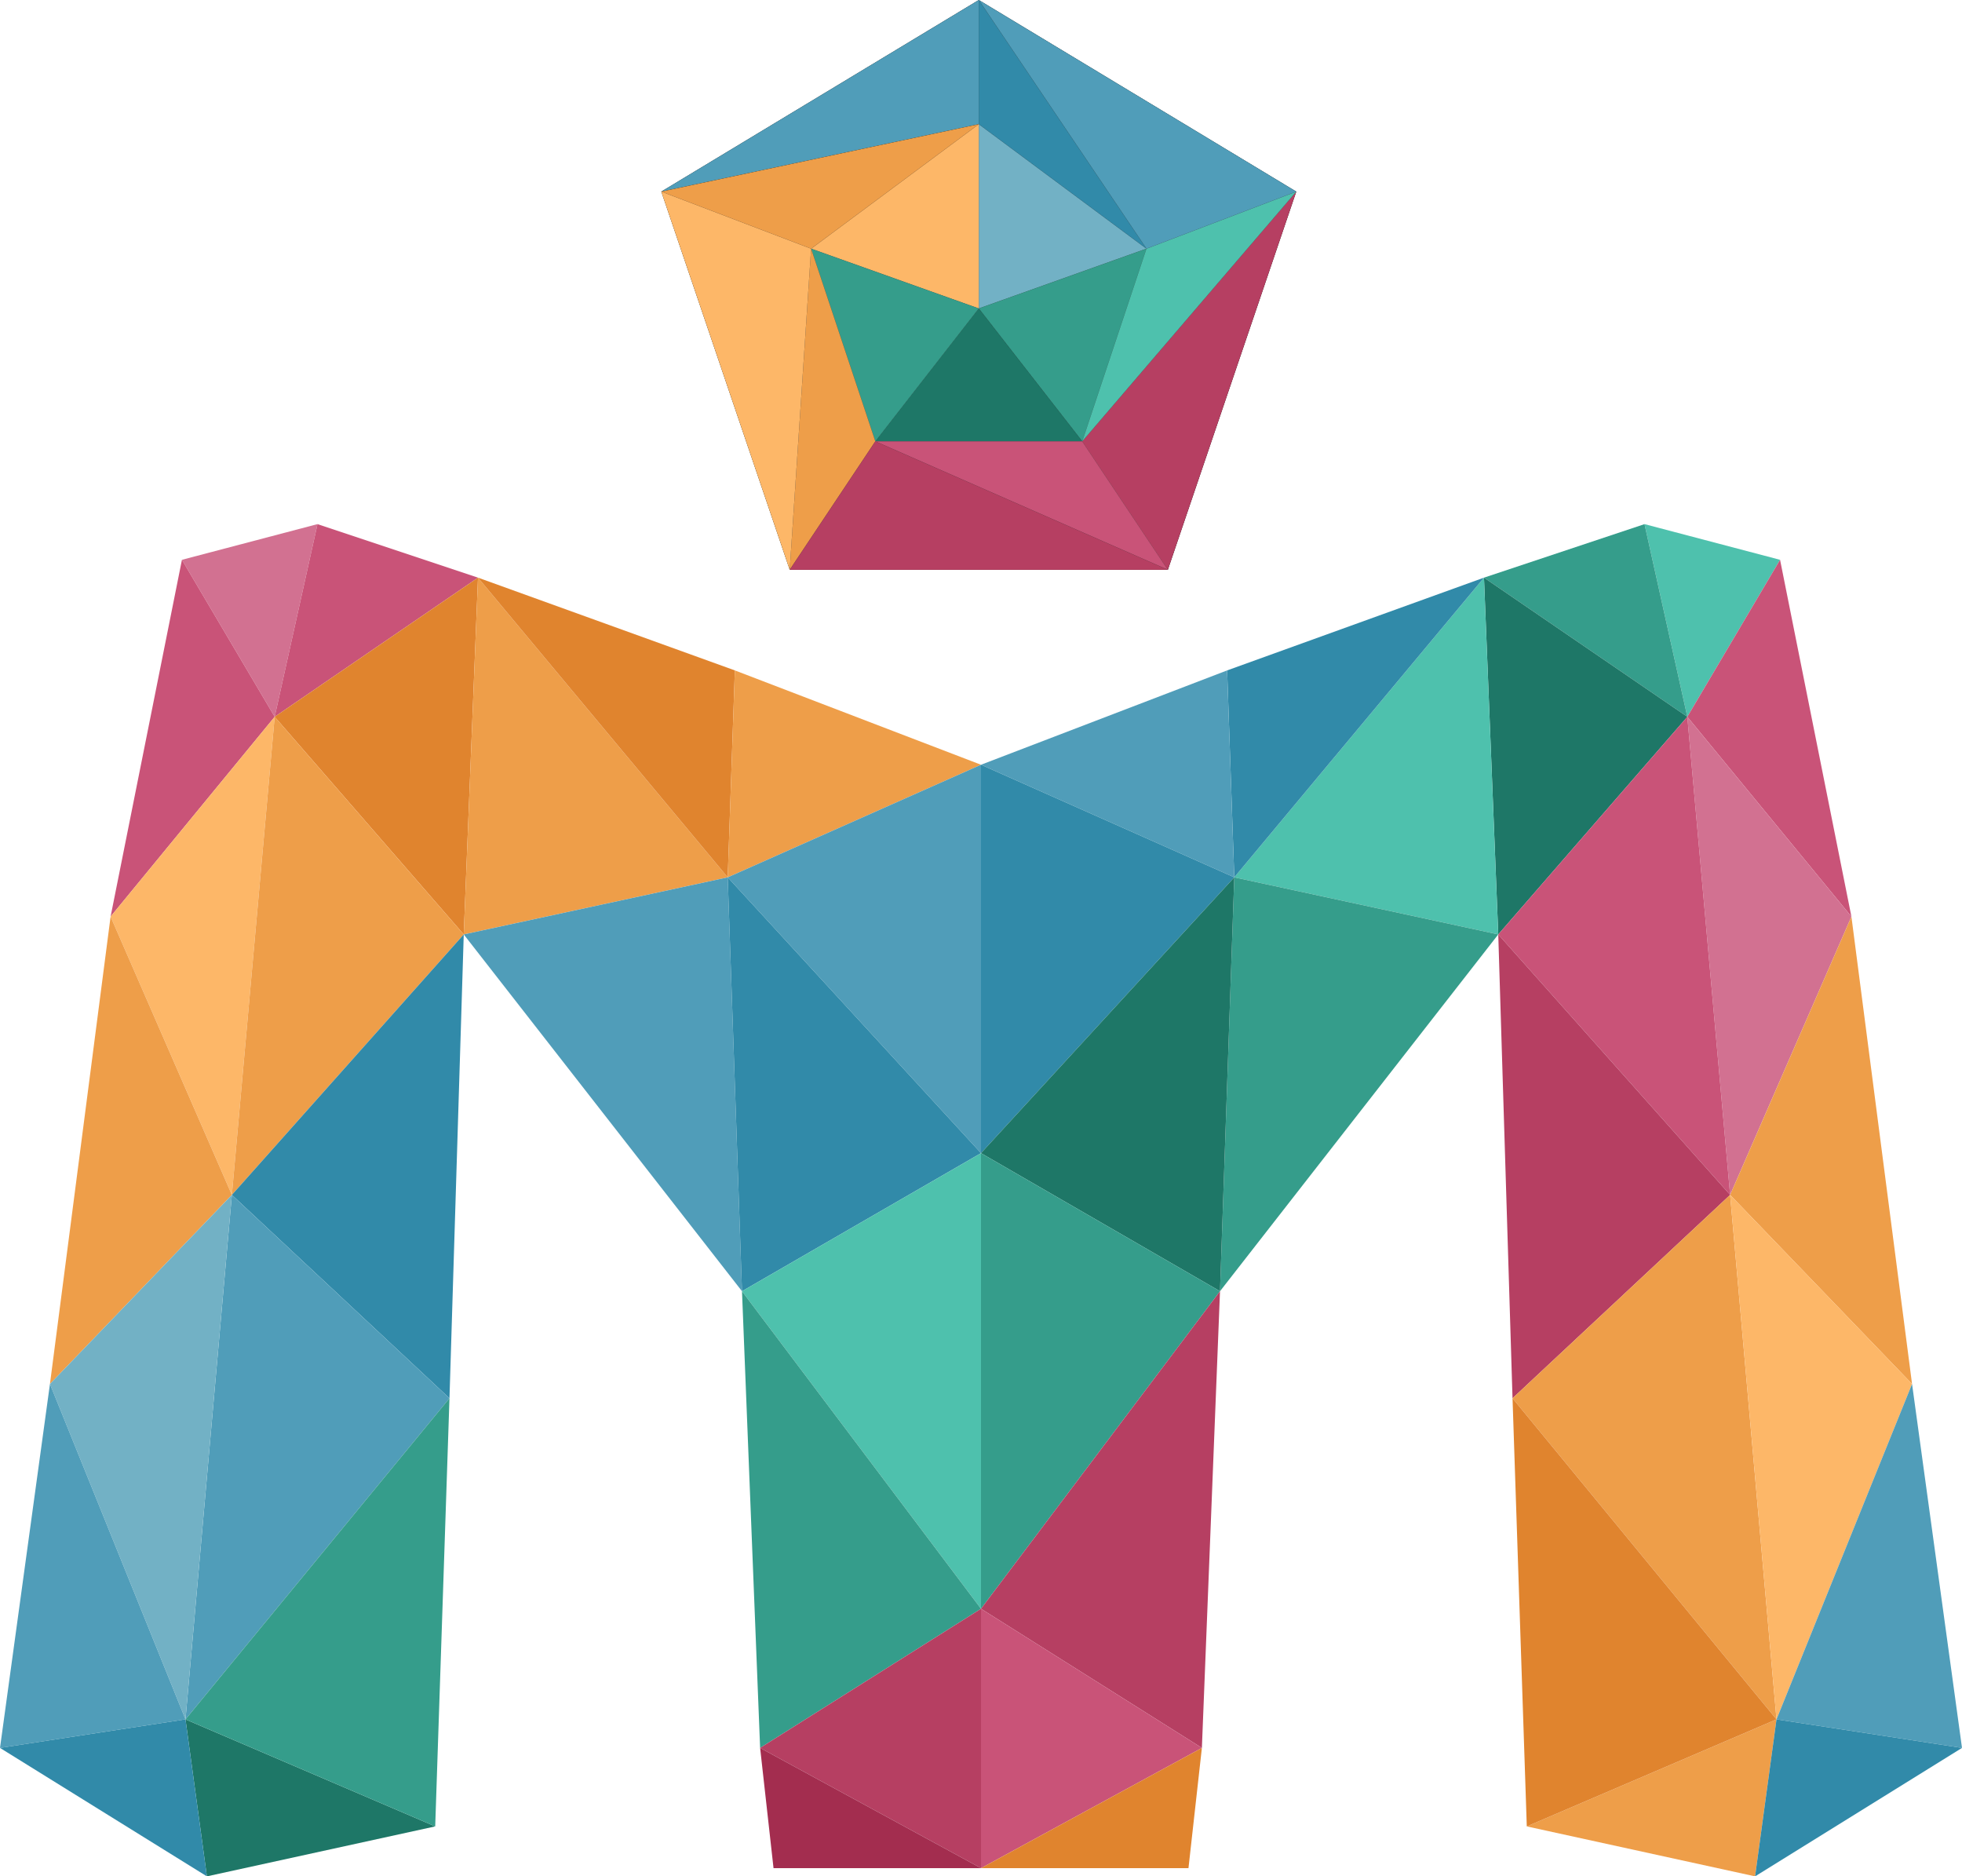 <?xml version="1.0" encoding="UTF-8"?><svg id="Layer_2" xmlns="http://www.w3.org/2000/svg" viewBox="0 0 275 262.95"><defs><style>.cls-1{fill:#ee9e49;}.cls-2{fill:#fdb768;}.cls-3{fill:#72b1c5;}.cls-4{fill:#a32d4f;}.cls-5{fill:#b63f62;}.cls-6{fill:#318aa9;}.cls-7{fill:#c95378;}.cls-8{fill:#d27191;}.cls-9{fill:#e0842e;}.cls-10{fill:#1e7767;}.cls-11{fill:#359d8b;}.cls-12{fill:#4ec1ad;}.cls-13{fill:#509db9;}</style></defs><g id="Original"><polygon points="137.19 17.4 137.19 43.23 160.69 34.85 137.19 17.4"/><polygon points="160.69 34.85 151.69 61.85 137.19 43.23 160.69 34.85"/><polygon points="163.69 79.85 151.69 61.85 181.69 26.85 163.69 79.85"/><polygon points="137.19 43.23 122.69 61.85 137.19 61.85 151.69 61.85 137.19 43.23"/><polygon points="137.19 17.4 137.19 43.23 113.69 34.85 137.19 17.4"/><polygon points="113.69 34.85 122.69 61.85 137.19 43.23 113.69 34.85"/><polygon points="137.19 0 92.69 26.85 113.69 34.85 137.19 0"/><polygon points="110.69 79.85 122.69 61.85 113.69 34.85 110.69 79.85"/><polygon points="151.69 61.85 160.69 34.85 181.69 26.85 151.69 61.85"/><polygon points="110.69 79.85 113.69 34.85 92.69 26.85 110.69 79.85"/><polygon points="137.19 0 113.69 34.85 137.19 17.4 137.19 0"/><polygon points="137.19 0 181.69 26.85 160.69 34.85 137.19 0"/><polygon points="137.19 0 160.69 34.85 137.19 17.4 137.19 0"/><polygon points="151.69 61.85 122.69 61.85 163.69 79.85 151.69 61.85"/><polygon points="122.69 61.85 110.69 79.85 163.69 79.85 122.69 61.85"/></g><g id="New"><polygon class="cls-12" points="249.5 78.45 230.5 73.45 236.5 100.45 249.5 78.45"/><polygon class="cls-7" points="259.5 128.45 236.5 100.45 249.5 78.45 259.5 128.45"/><polygon class="cls-8" points="242.5 167.45 259.5 128.45 236.5 100.45 242.5 167.45"/><polygon class="cls-1" points="268 193.95 242.5 167.45 259.5 128.45 268 193.95"/><polygon class="cls-11" points="208 80.95 236.5 100.45 230.5 73.45 208 80.95"/><polygon class="cls-10" points="210 130.95 208 80.95 236.5 100.45 210 130.95"/><polygon class="cls-7" points="242.5 167.45 210 130.95 236.5 100.45 242.5 167.45"/><polygon class="cls-12" points="208 80.95 173 122.95 210 130.95 208 80.95"/><polygon class="cls-6" points="172 93.95 173 122.95 208 80.95 172 93.95"/><polygon class="cls-11" points="171 180.95 210 130.95 173 122.95 171 180.95"/><polygon class="cls-5" points="212 195.95 210 130.95 242.5 167.45 212 195.95"/><polygon class="cls-1" points="249 240.95 242.5 167.45 212 195.95 249 240.95"/><polygon class="cls-2" points="268 193.95 249 240.95 242.5 167.45 268 193.95"/><polygon class="cls-1" points="246 262.95 214 255.95 249 240.95 246 262.95"/><polygon class="cls-9" points="212 195.95 214 255.95 249 240.95 212 195.95"/><polygon class="cls-13" points="249 240.95 275 244.95 268 193.95 249 240.95"/><polygon class="cls-6" points="275 244.95 246 262.95 249 240.95 275 244.95"/><polygon class="cls-13" points="137.5 107.17 173 122.95 172 93.95 137.5 107.17"/><polygon class="cls-6" points="137.5 161.6 173 122.95 137.5 107.17 137.5 161.6"/><polygon class="cls-10" points="171 180.95 137.5 161.6 173 122.95 171 180.95"/><polygon class="cls-11" points="137.5 225.45 171 180.95 137.5 161.6 137.5 225.45"/><polygon class="cls-5" points="168.46 244.95 137.5 225.45 171 180.95 168.46 244.95"/><polygon class="cls-7" points="137.5 261.8 168.46 244.95 137.5 225.45 137.5 261.8"/><polygon class="cls-9" points="166.58 261.8 137.5 261.8 168.46 244.95 166.58 261.8"/><polygon class="cls-8" points="25.5 78.45 44.5 73.45 38.5 100.45 25.5 78.45"/><polygon class="cls-7" points="15.5 128.45 38.5 100.45 25.5 78.45 15.5 128.45"/><polygon class="cls-2" points="32.5 167.45 15.5 128.45 38.5 100.45 32.5 167.45"/><polygon class="cls-1" points="7 193.95 32.5 167.45 15.5 128.45 7 193.95"/><polygon class="cls-7" points="67 80.95 38.5 100.45 44.5 73.45 67 80.95"/><polygon class="cls-9" points="65 130.95 67 80.95 38.5 100.45 65 130.95"/><polygon class="cls-1" points="32.5 167.45 65 130.95 38.5 100.45 32.5 167.45"/><polygon class="cls-1" points="67 80.95 102 122.95 65 130.95 67 80.95"/><polygon class="cls-9" points="103 93.95 102 122.95 67 80.95 103 93.95"/><polygon class="cls-13" points="104 180.95 65 130.95 102 122.95 104 180.95"/><polygon class="cls-6" points="63 195.95 65 130.95 32.5 167.45 63 195.95"/><polygon class="cls-13" points="26 240.95 32.5 167.45 63 195.95 26 240.95"/><polygon class="cls-3" points="7 193.95 26 240.95 32.5 167.45 7 193.95"/><polygon class="cls-10" points="29 262.95 61 255.95 26 240.95 29 262.95"/><polygon class="cls-11" points="63 195.95 61 255.95 26 240.95 63 195.95"/><polygon class="cls-13" points="26 240.95 0 244.95 7 193.95 26 240.95"/><polygon class="cls-6" points="0 244.95 29 262.95 26 240.95 0 244.95"/><polygon class="cls-1" points="137.5 107.17 102 122.95 103 93.95 137.5 107.17"/><polygon class="cls-13" points="137.5 161.6 102 122.95 137.5 107.17 137.5 161.6"/><polygon class="cls-6" points="104 180.95 137.5 161.6 102 122.95 104 180.95"/><polygon class="cls-12" points="137.5 225.45 104 180.95 137.5 161.6 137.5 225.45"/><polygon class="cls-11" points="106.54 244.95 137.5 225.45 104 180.95 106.54 244.95"/><polygon class="cls-5" points="137.5 261.8 106.54 244.95 137.5 225.45 137.5 261.8"/><polygon class="cls-4" points="108.42 261.8 137.5 261.8 106.54 244.95 108.42 261.8"/><polygon class="cls-3" points="137.19 17.4 137.19 43.23 160.69 34.85 137.19 17.4"/><polygon class="cls-11" points="160.69 34.85 151.69 61.85 137.19 43.23 160.69 34.85"/><polygon class="cls-5" points="163.69 79.85 151.69 61.85 181.69 26.85 163.69 79.85"/><polygon class="cls-10" points="137.19 43.23 122.69 61.85 137.19 61.85 151.69 61.85 137.19 43.23"/><polygon class="cls-2" points="137.19 17.4 137.19 43.23 113.69 34.85 137.19 17.4"/><polygon class="cls-11" points="113.69 34.85 122.69 61.85 137.19 43.23 113.69 34.85"/><polygon class="cls-1" points="110.69 79.85 122.69 61.85 113.69 34.85 110.69 79.85"/><polygon class="cls-12" points="151.69 61.85 160.69 34.85 181.69 26.85 151.69 61.85"/><polygon class="cls-2" points="110.69 79.85 113.69 34.85 92.69 26.85 110.69 79.85"/><polygon class="cls-13" points="137.19 0 181.69 26.85 160.69 34.85 137.19 0"/><polygon class="cls-6" points="137.19 0 160.69 34.85 137.19 17.4 137.19 0"/><polygon class="cls-7" points="151.69 61.85 122.69 61.85 163.69 79.85 151.69 61.85"/><polygon class="cls-5" points="122.69 61.85 110.69 79.85 163.69 79.85 122.69 61.85"/><polygon class="cls-13" points="92.69 26.85 137.19 17.4 137.19 0 92.69 26.85"/><polygon class="cls-1" points="92.69 26.85 113.69 34.85 137.19 17.4 92.69 26.85"/></g></svg>